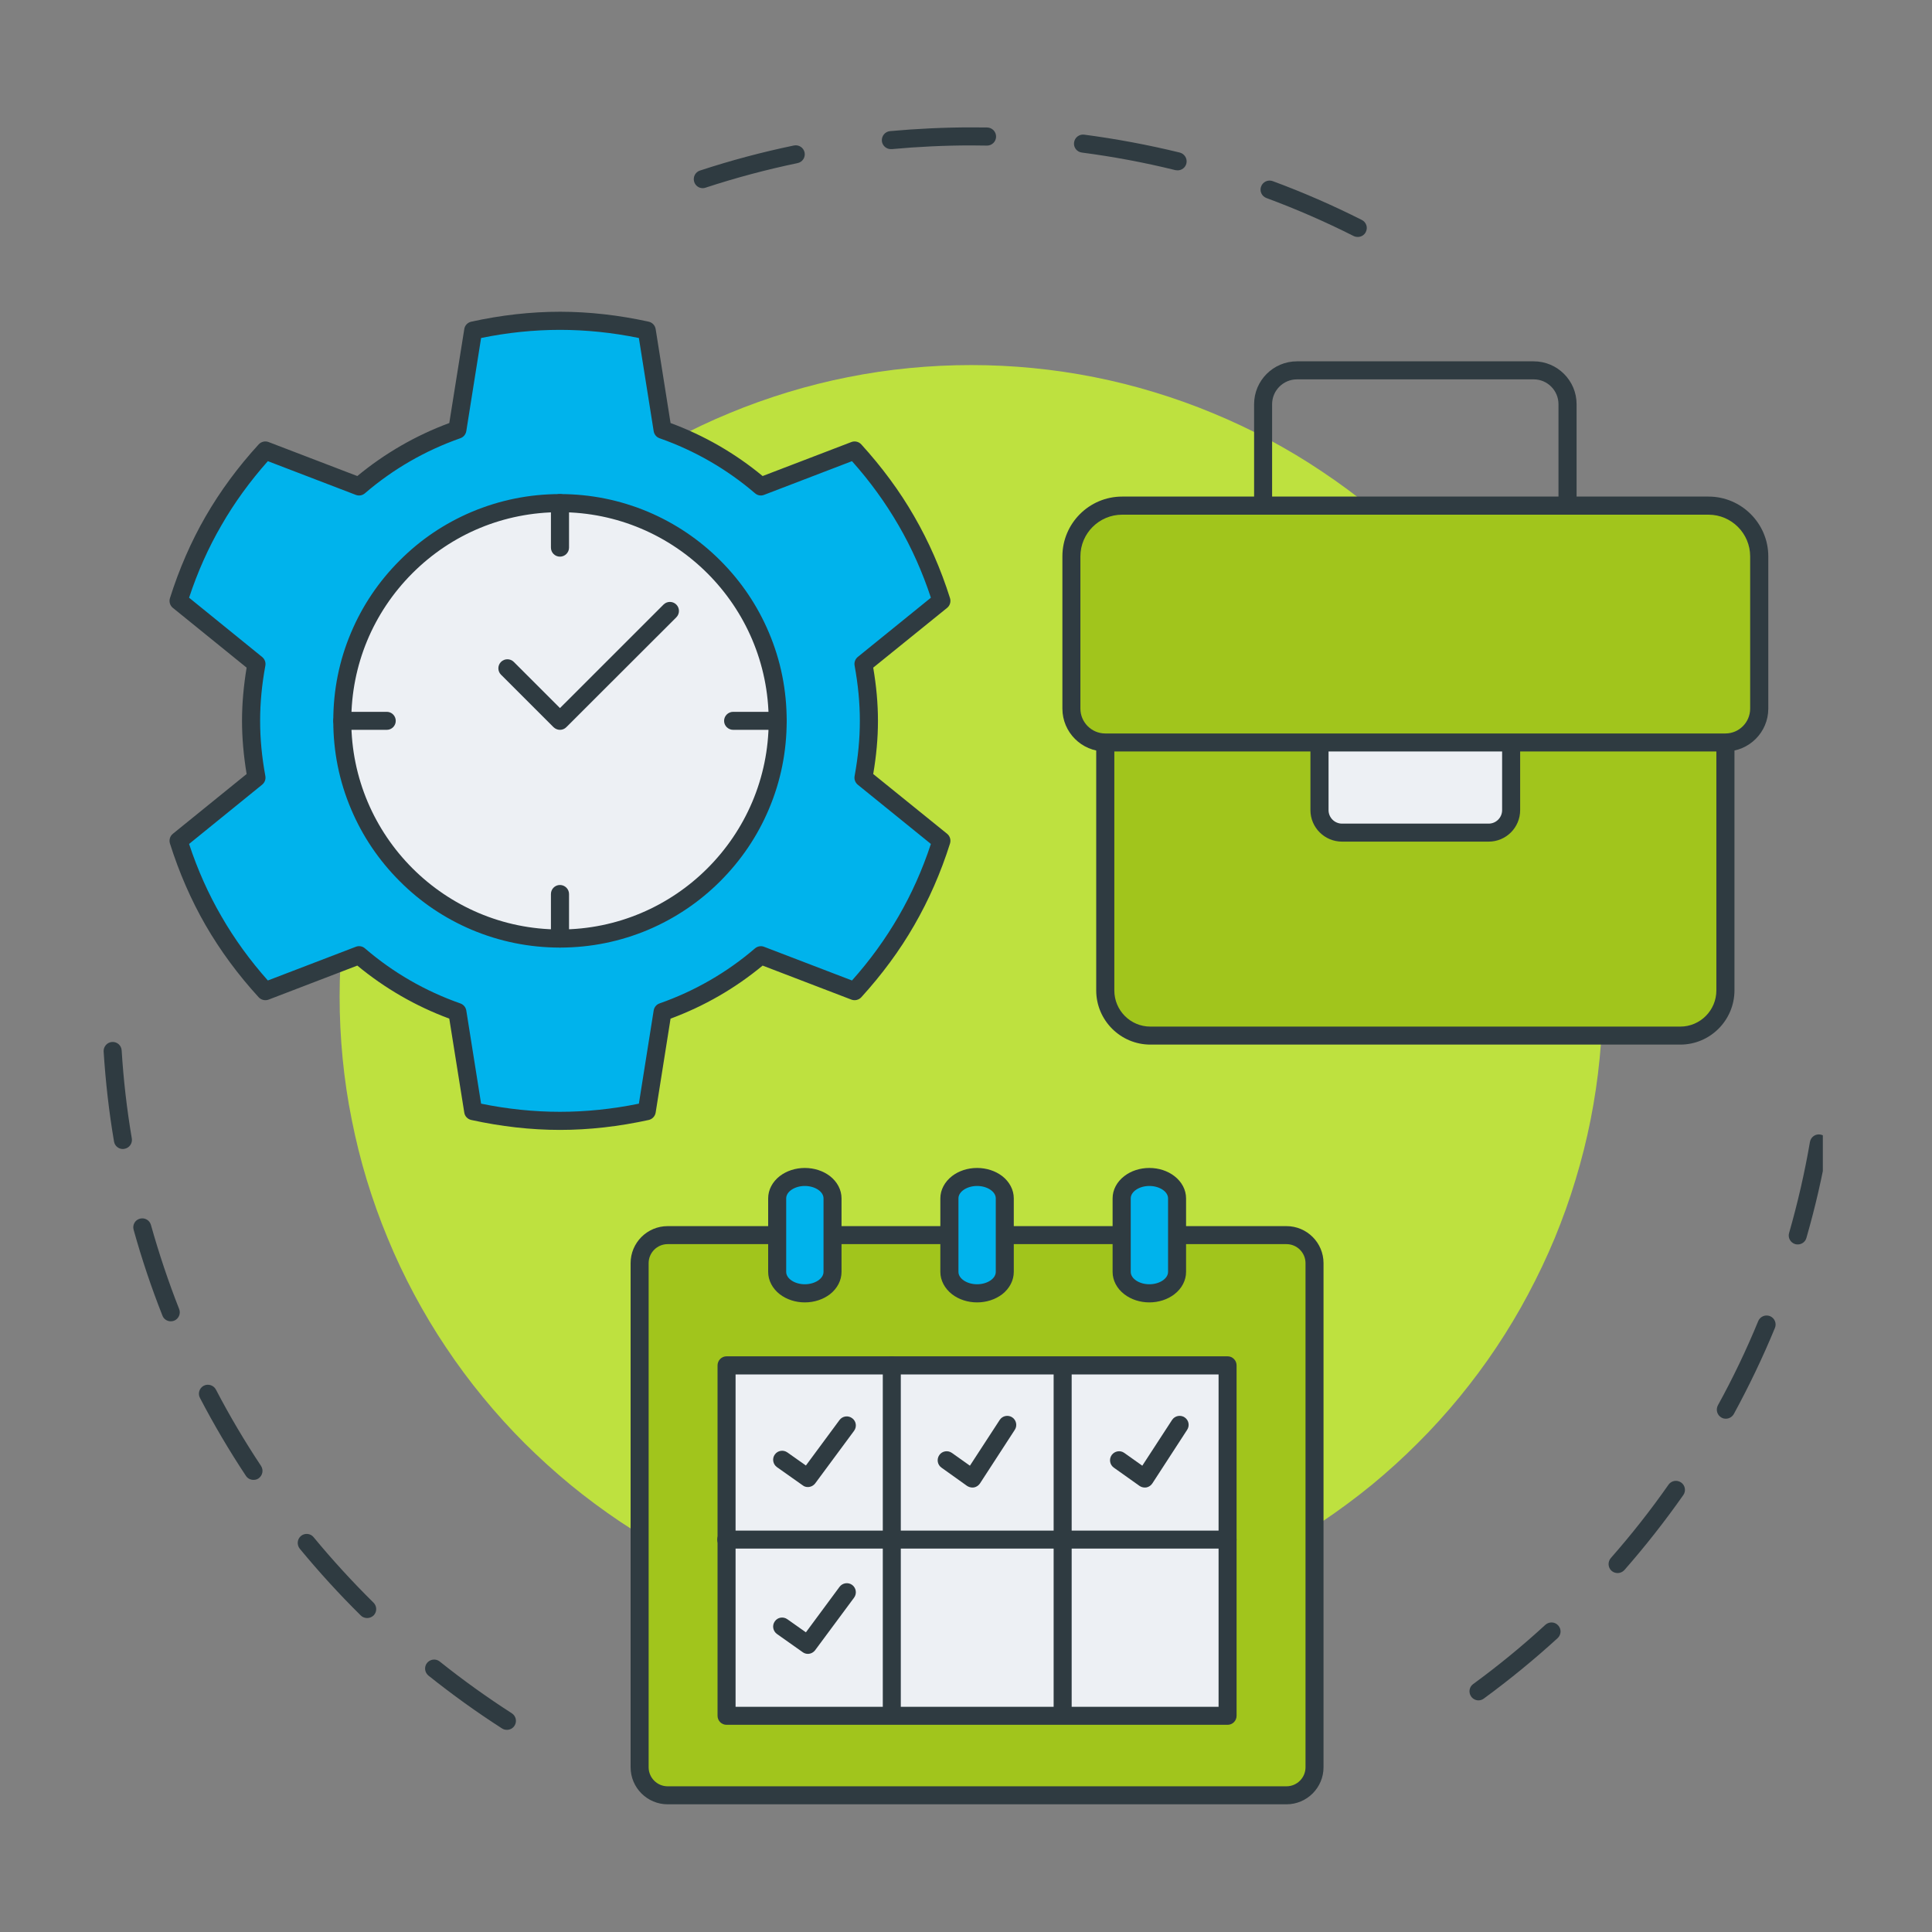 <svg xmlns="http://www.w3.org/2000/svg" xmlns:xlink="http://www.w3.org/1999/xlink" width="100" zoomAndPan="magnify" viewBox="0 0 75 75" height="100" preserveAspectRatio="xMidYMid meet" version="1.0"><rect x="0" y="0" width="75" height="75" fill="#808080" stroke="none"/><defs><clipPath id="09cfc88cb5"><path d="M 4.012 40 L 21 40 L 21 68 L 4.012 68 Z M 4.012 40 " clip-rule="nonzero"/></clipPath><clipPath id="0a560c0fd2"><path d="M 57 44 L 70.762 44 L 70.762 67 L 57 67 Z M 57 44 " clip-rule="nonzero"/></clipPath><clipPath id="6861d881ae"><path d="M 26 4.934 L 54 4.934 L 54 10 L 26 10 Z M 26 4.934 " clip-rule="nonzero"/></clipPath><clipPath id="0a2438104f"><path d="M 24 47 L 52 47 L 52 70.184 L 24 70.184 Z M 24 47 " clip-rule="nonzero"/></clipPath></defs><g clip-path="url(#09cfc88cb5)"><path fill="#2f3b41" d="M 19.68 67.152 C 19.613 67.152 19.547 67.137 19.488 67.098 C 18.508 66.469 17.547 65.777 16.633 65.047 C 16.484 64.926 16.457 64.707 16.578 64.555 C 16.699 64.406 16.922 64.379 17.07 64.5 C 17.965 65.215 18.906 65.891 19.867 66.508 C 20.031 66.613 20.078 66.832 19.973 66.992 C 19.906 67.098 19.793 67.152 19.68 67.152 Z M 14.254 62.812 C 14.164 62.812 14.074 62.781 14.008 62.715 C 13.176 61.895 12.379 61.02 11.637 60.121 C 11.516 59.969 11.535 59.75 11.684 59.625 C 11.832 59.504 12.055 59.523 12.176 59.676 C 12.902 60.555 13.684 61.41 14.5 62.215 C 14.637 62.352 14.641 62.57 14.504 62.711 C 14.434 62.777 14.344 62.812 14.254 62.812 Z M 9.84 57.449 C 9.727 57.449 9.613 57.395 9.547 57.293 C 8.902 56.32 8.301 55.301 7.762 54.266 C 7.672 54.098 7.738 53.883 7.91 53.793 C 8.082 53.707 8.293 53.773 8.383 53.945 C 8.91 54.957 9.5 55.953 10.133 56.906 C 10.238 57.07 10.195 57.285 10.031 57.395 C 9.973 57.434 9.906 57.449 9.84 57.449 Z M 6.629 51.293 C 6.488 51.293 6.355 51.207 6.305 51.07 C 5.875 49.984 5.5 48.863 5.188 47.742 C 5.133 47.555 5.242 47.359 5.43 47.309 C 5.617 47.258 5.809 47.367 5.859 47.551 C 6.168 48.652 6.535 49.75 6.953 50.812 C 7.027 50.992 6.938 51.199 6.758 51.27 C 6.715 51.285 6.672 51.293 6.629 51.293 Z M 4.77 44.605 C 4.602 44.605 4.453 44.484 4.426 44.312 C 4.23 43.164 4.098 41.988 4.023 40.82 C 4.012 40.629 4.16 40.461 4.352 40.449 C 4.547 40.438 4.711 40.582 4.723 40.777 C 4.793 41.922 4.926 43.07 5.117 44.195 C 5.148 44.387 5.02 44.566 4.828 44.598 C 4.809 44.602 4.789 44.605 4.77 44.605 Z M 4.77 44.605 " fill-opacity="1" fill-rule="nonzero"/></g><g clip-path="url(#0a560c0fd2)"><path fill="#2f3b41" d="M 57.395 66.008 C 57.289 66.008 57.18 65.957 57.113 65.863 C 57 65.707 57.031 65.488 57.188 65.375 C 58.16 64.664 59.105 63.891 59.992 63.074 C 60.137 62.945 60.359 62.953 60.488 63.098 C 60.621 63.242 60.609 63.461 60.465 63.594 C 59.559 64.422 58.594 65.211 57.602 65.938 C 57.539 65.984 57.469 66.008 57.395 66.008 Z M 62.797 61.066 C 62.715 61.066 62.629 61.039 62.562 60.98 C 62.418 60.852 62.406 60.633 62.531 60.484 C 63.328 59.578 64.082 58.621 64.773 57.633 C 64.883 57.477 65.102 57.438 65.262 57.551 C 65.418 57.66 65.457 57.879 65.348 58.035 C 64.641 59.043 63.871 60.023 63.059 60.949 C 62.988 61.027 62.891 61.066 62.797 61.066 Z M 66.996 55.074 C 66.938 55.074 66.883 55.062 66.828 55.031 C 66.66 54.938 66.598 54.727 66.688 54.555 C 67.27 53.5 67.797 52.398 68.254 51.285 C 68.328 51.105 68.535 51.02 68.715 51.094 C 68.891 51.168 68.977 51.375 68.902 51.551 C 68.434 52.688 67.895 53.812 67.305 54.895 C 67.238 55.008 67.121 55.074 66.996 55.074 Z M 69.789 48.309 C 69.758 48.309 69.723 48.305 69.691 48.297 C 69.504 48.242 69.398 48.047 69.453 47.863 C 69.785 46.703 70.059 45.516 70.262 44.328 C 70.297 44.137 70.477 44.008 70.668 44.043 C 70.859 44.074 70.984 44.254 70.953 44.445 C 70.746 45.66 70.465 46.875 70.125 48.055 C 70.082 48.211 69.941 48.309 69.789 48.309 Z M 69.789 48.309 " fill-opacity="1" fill-rule="nonzero"/></g><g clip-path="url(#6861d881ae)"><path fill="#2f3b41" d="M 52.707 9.199 C 52.656 9.199 52.602 9.188 52.551 9.164 C 51.453 8.609 50.312 8.113 49.164 7.688 C 48.98 7.621 48.887 7.418 48.957 7.238 C 49.023 7.059 49.223 6.965 49.406 7.031 C 50.582 7.465 51.746 7.973 52.867 8.539 C 53.039 8.625 53.109 8.836 53.02 9.008 C 52.961 9.129 52.836 9.199 52.707 9.199 Z M 27.281 7.305 C 27.133 7.305 26.996 7.211 26.949 7.062 C 26.891 6.879 26.988 6.68 27.172 6.621 C 28.363 6.23 29.59 5.902 30.82 5.648 C 31.008 5.609 31.195 5.73 31.234 5.918 C 31.273 6.109 31.152 6.293 30.961 6.332 C 29.758 6.582 28.559 6.902 27.391 7.285 C 27.355 7.297 27.316 7.305 27.281 7.305 Z M 45.715 6.613 C 45.688 6.613 45.656 6.609 45.629 6.605 C 44.438 6.309 43.215 6.082 41.996 5.922 C 41.805 5.898 41.668 5.723 41.695 5.531 C 41.719 5.34 41.895 5.203 42.086 5.227 C 43.332 5.391 44.582 5.625 45.797 5.922 C 45.984 5.969 46.102 6.16 46.055 6.348 C 46.016 6.508 45.871 6.613 45.715 6.613 Z M 34.582 5.789 C 34.406 5.789 34.25 5.652 34.234 5.473 C 34.219 5.277 34.359 5.109 34.551 5.09 C 35.59 4.996 36.648 4.945 37.699 4.945 C 37.906 4.945 38.117 4.949 38.324 4.949 C 38.516 4.953 38.672 5.113 38.668 5.309 C 38.664 5.5 38.504 5.656 38.309 5.652 C 38.109 5.648 37.902 5.645 37.699 5.645 C 36.672 5.645 35.633 5.695 34.617 5.789 C 34.605 5.789 34.594 5.789 34.582 5.789 Z M 34.582 5.789 " fill-opacity="1" fill-rule="nonzero"/></g><path fill="#bee13f" d="M 62.219 38.688 C 62.219 39.492 62.176 40.293 62.098 41.09 C 62.02 41.891 61.902 42.684 61.746 43.473 C 61.59 44.258 61.395 45.035 61.16 45.805 C 60.93 46.574 60.656 47.328 60.352 48.07 C 60.043 48.812 59.699 49.535 59.32 50.246 C 58.945 50.953 58.531 51.641 58.086 52.309 C 57.641 52.977 57.16 53.621 56.652 54.242 C 56.141 54.863 55.605 55.457 55.035 56.023 C 54.469 56.59 53.875 57.129 53.254 57.641 C 52.633 58.148 51.988 58.625 51.32 59.074 C 50.652 59.52 49.965 59.93 49.258 60.309 C 48.551 60.688 47.824 61.031 47.082 61.34 C 46.34 61.645 45.586 61.914 44.816 62.148 C 44.047 62.383 43.27 62.578 42.484 62.734 C 41.695 62.891 40.902 63.008 40.102 63.086 C 39.305 63.164 38.504 63.203 37.699 63.203 C 36.898 63.203 36.098 63.164 35.297 63.086 C 34.496 63.008 33.703 62.891 32.918 62.734 C 32.129 62.578 31.352 62.383 30.582 62.148 C 29.816 61.914 29.059 61.645 28.316 61.34 C 27.574 61.031 26.852 60.688 26.145 60.309 C 25.434 59.93 24.746 59.52 24.078 59.074 C 23.41 58.625 22.766 58.148 22.148 57.641 C 21.527 57.129 20.934 56.59 20.363 56.023 C 19.797 55.457 19.258 54.863 18.75 54.242 C 18.238 53.621 17.762 52.977 17.316 52.309 C 16.867 51.641 16.457 50.953 16.078 50.246 C 15.699 49.535 15.355 48.812 15.051 48.07 C 14.742 47.328 14.473 46.574 14.238 45.805 C 14.004 45.035 13.812 44.258 13.656 43.473 C 13.496 42.684 13.379 41.891 13.301 41.09 C 13.223 40.293 13.184 39.492 13.184 38.688 C 13.184 37.887 13.223 37.082 13.301 36.285 C 13.379 35.484 13.496 34.691 13.656 33.906 C 13.812 33.117 14.004 32.34 14.238 31.57 C 14.473 30.801 14.742 30.047 15.051 29.305 C 15.355 28.562 15.699 27.84 16.078 27.129 C 16.457 26.422 16.867 25.734 17.316 25.066 C 17.762 24.398 18.238 23.754 18.75 23.133 C 19.258 22.516 19.797 21.918 20.363 21.352 C 20.934 20.785 21.527 20.246 22.148 19.734 C 22.766 19.227 23.41 18.75 24.078 18.305 C 24.746 17.855 25.434 17.445 26.145 17.066 C 26.852 16.688 27.574 16.344 28.316 16.039 C 29.059 15.73 29.816 15.461 30.582 15.227 C 31.352 14.992 32.129 14.797 32.918 14.641 C 33.703 14.484 34.496 14.367 35.297 14.289 C 36.098 14.211 36.898 14.172 37.699 14.172 C 38.504 14.172 39.305 14.211 40.102 14.289 C 40.902 14.367 41.695 14.484 42.484 14.641 C 43.27 14.797 44.047 14.992 44.816 15.227 C 45.586 15.461 46.34 15.73 47.082 16.039 C 47.824 16.344 48.551 16.688 49.258 17.066 C 49.965 17.445 50.652 17.855 51.32 18.305 C 51.988 18.75 52.633 19.227 53.254 19.734 C 53.875 20.246 54.469 20.785 55.035 21.352 C 55.605 21.918 56.141 22.516 56.652 23.133 C 57.16 23.754 57.641 24.398 58.086 25.066 C 58.531 25.734 58.945 26.422 59.32 27.129 C 59.699 27.84 60.043 28.562 60.352 29.305 C 60.656 30.047 60.93 30.801 61.16 31.57 C 61.395 32.34 61.59 33.117 61.746 33.906 C 61.902 34.691 62.02 35.484 62.098 36.285 C 62.176 37.082 62.219 37.887 62.219 38.688 Z M 62.219 38.688 " fill-opacity="1" fill-rule="nonzero"/><path fill="#00b3ec" d="M 33.73 27.984 C 33.73 28.738 33.652 29.473 33.52 30.188 L 36.543 32.641 C 36.211 33.699 35.766 34.742 35.188 35.746 C 34.605 36.75 33.926 37.656 33.176 38.477 L 29.535 37.082 C 28.422 38.039 27.133 38.785 25.719 39.285 L 25.109 43.133 C 24.023 43.375 22.898 43.512 21.738 43.512 C 20.578 43.512 19.453 43.375 18.367 43.133 L 17.758 39.285 C 16.344 38.785 15.055 38.039 13.941 37.082 L 10.301 38.477 C 9.551 37.656 8.867 36.75 8.289 35.746 C 7.711 34.742 7.266 33.699 6.93 32.641 L 9.957 30.188 C 9.824 29.473 9.746 28.738 9.746 27.984 C 9.746 27.227 9.824 26.492 9.957 25.777 L 6.93 23.324 C 7.266 22.266 7.711 21.223 8.289 20.219 C 8.867 19.215 9.551 18.309 10.301 17.488 L 13.941 18.883 C 15.055 17.926 16.344 17.18 17.758 16.68 L 18.367 12.832 C 19.453 12.59 20.578 12.453 21.738 12.453 C 22.898 12.453 24.023 12.59 25.109 12.832 L 25.719 16.68 C 27.133 17.18 28.422 17.926 29.535 18.883 L 33.176 17.488 C 33.926 18.309 34.605 19.215 35.188 20.219 C 35.766 21.223 36.211 22.266 36.543 23.324 L 33.52 25.777 C 33.652 26.492 33.73 27.227 33.73 27.984 Z M 33.73 27.984 " fill-opacity="1" fill-rule="nonzero"/><path fill="#2f3b41" d="M 21.738 43.863 C 20.605 43.863 19.445 43.73 18.293 43.477 C 18.152 43.445 18.043 43.332 18.023 43.188 L 17.441 39.543 C 16.137 39.059 14.938 38.367 13.871 37.484 L 10.426 38.805 C 10.293 38.855 10.141 38.82 10.043 38.715 C 9.242 37.84 8.551 36.902 7.984 35.922 C 7.418 34.941 6.953 33.871 6.598 32.746 C 6.555 32.609 6.598 32.457 6.711 32.367 L 9.574 30.047 C 9.457 29.34 9.395 28.648 9.395 27.984 C 9.395 27.316 9.457 26.625 9.574 25.918 L 6.711 23.598 C 6.598 23.508 6.555 23.355 6.598 23.219 C 6.953 22.094 7.418 21.023 7.984 20.043 C 8.551 19.062 9.242 18.125 10.043 17.25 C 10.141 17.145 10.293 17.109 10.426 17.16 L 13.871 18.48 C 14.938 17.598 16.137 16.906 17.441 16.422 L 18.023 12.777 C 18.043 12.633 18.152 12.52 18.293 12.488 C 19.445 12.234 20.605 12.102 21.738 12.102 C 22.871 12.102 24.027 12.234 25.184 12.488 C 25.324 12.52 25.43 12.633 25.453 12.777 L 26.031 16.422 C 27.34 16.906 28.539 17.598 29.605 18.48 L 33.051 17.16 C 33.184 17.109 33.336 17.145 33.434 17.25 C 34.23 18.125 34.926 19.062 35.488 20.043 C 36.055 21.023 36.523 22.09 36.879 23.219 C 36.922 23.355 36.879 23.508 36.766 23.598 L 33.898 25.918 C 34.02 26.629 34.082 27.305 34.082 27.984 C 34.082 28.66 34.02 29.336 33.898 30.047 L 36.766 32.367 C 36.879 32.457 36.922 32.609 36.879 32.746 C 36.523 33.875 36.055 34.941 35.488 35.922 C 34.926 36.902 34.23 37.84 33.434 38.715 C 33.336 38.82 33.184 38.855 33.051 38.805 L 29.605 37.484 C 28.539 38.367 27.34 39.059 26.031 39.543 L 25.453 43.188 C 25.43 43.332 25.324 43.445 25.184 43.477 C 24.027 43.73 22.871 43.863 21.738 43.863 Z M 18.676 42.844 C 19.703 43.055 20.734 43.16 21.738 43.16 C 22.742 43.16 23.773 43.055 24.801 42.844 L 25.375 39.23 C 25.395 39.102 25.48 38.996 25.602 38.953 C 26.969 38.473 28.215 37.754 29.309 36.816 C 29.406 36.734 29.543 36.707 29.66 36.754 L 33.074 38.062 C 33.773 37.281 34.379 36.441 34.883 35.57 C 35.387 34.703 35.809 33.758 36.137 32.762 L 33.297 30.461 C 33.199 30.379 33.152 30.25 33.176 30.125 C 33.312 29.379 33.379 28.68 33.379 27.984 C 33.379 27.285 33.312 26.586 33.176 25.84 C 33.152 25.715 33.199 25.586 33.297 25.504 L 36.137 23.203 C 35.809 22.207 35.387 21.262 34.883 20.395 C 34.379 19.523 33.773 18.684 33.074 17.902 L 29.66 19.211 C 29.543 19.258 29.406 19.234 29.309 19.148 C 28.215 18.211 26.969 17.492 25.602 17.012 C 25.48 16.969 25.395 16.863 25.375 16.734 L 24.801 13.121 C 23.773 12.91 22.742 12.805 21.738 12.805 C 20.734 12.805 19.703 12.91 18.676 13.121 L 18.102 16.734 C 18.082 16.863 17.992 16.969 17.871 17.012 C 16.504 17.492 15.258 18.211 14.168 19.148 C 14.07 19.234 13.934 19.258 13.812 19.211 L 10.398 17.902 C 9.703 18.684 9.094 19.523 8.594 20.395 C 8.09 21.262 7.668 22.207 7.34 23.203 L 10.176 25.504 C 10.277 25.586 10.324 25.715 10.301 25.84 C 10.164 26.586 10.098 27.285 10.098 27.984 C 10.098 28.68 10.164 29.379 10.301 30.125 C 10.324 30.25 10.277 30.379 10.176 30.461 L 7.34 32.762 C 7.668 33.758 8.09 34.703 8.594 35.57 C 9.094 36.441 9.703 37.281 10.398 38.062 L 13.812 36.754 C 13.934 36.707 14.07 36.73 14.168 36.816 C 15.258 37.754 16.504 38.473 17.871 38.953 C 17.992 38.996 18.082 39.102 18.102 39.23 Z M 18.676 42.844 " fill-opacity="1" fill-rule="nonzero"/><path fill="#edf0f4" d="M 27.715 22.008 C 28.105 22.398 28.457 22.824 28.766 23.285 C 29.074 23.75 29.332 24.234 29.547 24.75 C 29.758 25.262 29.918 25.789 30.027 26.332 C 30.137 26.879 30.188 27.426 30.188 27.984 C 30.188 28.539 30.137 29.086 30.027 29.633 C 29.918 30.176 29.758 30.703 29.547 31.215 C 29.332 31.73 29.074 32.215 28.766 32.68 C 28.457 33.141 28.105 33.566 27.715 33.957 C 27.32 34.352 26.895 34.703 26.434 35.008 C 25.973 35.316 25.484 35.578 24.973 35.789 C 24.457 36.004 23.93 36.164 23.387 36.273 C 22.844 36.379 22.293 36.434 21.738 36.434 C 21.184 36.434 20.633 36.379 20.09 36.273 C 19.543 36.164 19.016 36.004 18.504 35.789 C 17.992 35.578 17.504 35.316 17.043 35.008 C 16.582 34.703 16.152 34.352 15.762 33.957 C 15.367 33.566 15.02 33.141 14.711 32.68 C 14.402 32.215 14.141 31.73 13.93 31.215 C 13.715 30.703 13.555 30.176 13.449 29.633 C 13.34 29.086 13.285 28.539 13.285 27.984 C 13.285 27.426 13.34 26.879 13.449 26.332 C 13.555 25.789 13.715 25.262 13.93 24.75 C 14.141 24.234 14.402 23.75 14.711 23.285 C 15.02 22.824 15.367 22.398 15.762 22.008 C 16.152 21.613 16.582 21.262 17.043 20.957 C 17.504 20.648 17.992 20.387 18.504 20.176 C 19.016 19.961 19.543 19.801 20.09 19.691 C 20.633 19.586 21.184 19.531 21.738 19.531 C 22.293 19.531 22.844 19.586 23.387 19.691 C 23.93 19.801 24.457 19.961 24.973 20.176 C 25.484 20.387 25.973 20.648 26.434 20.957 C 26.895 21.262 27.32 21.613 27.715 22.008 Z M 27.715 22.008 " fill-opacity="1" fill-rule="nonzero"/><path fill="#2f3b41" d="M 21.738 36.785 C 20.551 36.785 19.398 36.551 18.312 36.094 C 17.262 35.648 16.32 35.016 15.516 34.207 C 14.707 33.398 14.07 32.457 13.629 31.41 C 13.168 30.324 12.938 29.172 12.938 27.984 C 12.938 26.793 13.168 25.641 13.629 24.555 C 14.07 23.508 14.707 22.566 15.516 21.758 C 16.32 20.949 17.262 20.316 18.312 19.871 C 19.398 19.414 20.551 19.18 21.738 19.18 C 22.926 19.18 24.078 19.414 25.164 19.871 C 26.211 20.316 27.152 20.949 27.961 21.758 C 28.77 22.566 29.406 23.508 29.848 24.555 C 30.309 25.641 30.539 26.793 30.539 27.984 C 30.539 29.172 30.309 30.324 29.848 31.41 C 29.406 32.457 28.77 33.398 27.961 34.207 C 27.152 35.016 26.211 35.648 25.164 36.094 C 24.078 36.551 22.926 36.785 21.738 36.785 Z M 21.738 19.883 C 19.574 19.883 17.539 20.723 16.008 22.254 C 14.48 23.785 13.637 25.82 13.637 27.984 C 13.637 32.449 17.27 36.082 21.738 36.082 C 26.203 36.082 29.84 32.449 29.84 27.984 C 29.84 23.516 26.203 19.883 21.738 19.883 Z M 21.738 19.883 " fill-opacity="1" fill-rule="nonzero"/><path fill="#2f3b41" d="M 21.738 21.609 C 21.543 21.609 21.387 21.453 21.387 21.258 L 21.387 19.531 C 21.387 19.336 21.543 19.18 21.738 19.18 C 21.93 19.18 22.09 19.336 22.09 19.531 L 22.09 21.258 C 22.09 21.453 21.93 21.609 21.738 21.609 Z M 21.738 21.609 " fill-opacity="1" fill-rule="nonzero"/><path fill="#2f3b41" d="M 21.738 36.785 C 21.543 36.785 21.387 36.629 21.387 36.434 L 21.387 34.707 C 21.387 34.512 21.543 34.355 21.738 34.355 C 21.93 34.355 22.09 34.512 22.09 34.707 L 22.09 36.434 C 22.09 36.629 21.93 36.785 21.738 36.785 Z M 21.738 36.785 " fill-opacity="1" fill-rule="nonzero"/><path fill="#2f3b41" d="M 30.191 28.332 L 28.461 28.332 C 28.27 28.332 28.109 28.176 28.109 27.984 C 28.109 27.789 28.27 27.633 28.461 27.633 L 30.191 27.633 C 30.383 27.633 30.539 27.789 30.539 27.984 C 30.539 28.176 30.383 28.332 30.191 28.332 Z M 30.191 28.332 " fill-opacity="1" fill-rule="nonzero"/><path fill="#2f3b41" d="M 15.016 28.332 L 13.285 28.332 C 13.094 28.332 12.938 28.176 12.938 27.984 C 12.938 27.789 13.094 27.633 13.285 27.633 L 15.016 27.633 C 15.207 27.633 15.363 27.789 15.363 27.984 C 15.363 28.176 15.207 28.332 15.016 28.332 Z M 15.016 28.332 " fill-opacity="1" fill-rule="nonzero"/><path fill="#edf0f4" d="M 26.004 23.715 L 21.738 27.984 L 19.699 25.941 Z M 26.004 23.715 " fill-opacity="1" fill-rule="nonzero"/><path fill="#2f3b41" d="M 21.738 28.332 C 21.648 28.332 21.559 28.297 21.488 28.23 L 19.449 26.191 C 19.312 26.055 19.312 25.832 19.449 25.695 C 19.586 25.559 19.809 25.559 19.945 25.695 L 21.738 27.488 L 25.758 23.469 C 25.895 23.332 26.117 23.332 26.254 23.469 C 26.391 23.605 26.391 23.828 26.254 23.965 L 21.984 28.23 C 21.918 28.297 21.828 28.332 21.738 28.332 Z M 21.738 28.332 " fill-opacity="1" fill-rule="nonzero"/><path fill="#a1c51c" d="M 49.941 69.691 L 25.918 69.691 C 25.316 69.691 24.832 69.207 24.832 68.605 L 24.832 49.035 C 24.832 48.434 25.316 47.949 25.918 47.949 L 49.941 47.949 C 50.543 47.949 51.031 48.434 51.031 49.035 L 51.031 68.605 C 51.031 69.207 50.543 69.691 49.941 69.691 Z M 49.941 69.691 " fill-opacity="1" fill-rule="nonzero"/><g clip-path="url(#0a2438104f)"><path fill="#2f3b41" d="M 49.941 70.043 L 25.918 70.043 C 25.125 70.043 24.48 69.398 24.48 68.605 L 24.48 49.035 C 24.48 48.242 25.125 47.598 25.918 47.598 L 49.941 47.598 C 50.734 47.598 51.379 48.242 51.379 49.035 L 51.379 68.605 C 51.379 69.398 50.734 70.043 49.941 70.043 Z M 25.918 48.297 C 25.512 48.297 25.18 48.629 25.18 49.035 L 25.18 68.605 C 25.18 69.012 25.512 69.344 25.918 69.344 L 49.941 69.344 C 50.348 69.344 50.68 69.012 50.68 68.605 L 50.68 49.035 C 50.68 48.629 50.348 48.297 49.941 48.297 Z M 25.918 48.297 " fill-opacity="1" fill-rule="nonzero"/></g><path fill="#edf0f4" d="M 28.203 53.004 L 47.656 53.004 L 47.656 66.605 L 28.203 66.605 Z M 28.203 53.004 " fill-opacity="1" fill-rule="nonzero"/><path fill="#2f3b41" d="M 47.656 66.957 L 28.203 66.957 C 28.012 66.957 27.855 66.801 27.855 66.605 L 27.855 53.004 C 27.855 52.812 28.012 52.652 28.203 52.652 L 47.656 52.652 C 47.848 52.652 48.004 52.812 48.004 53.004 L 48.004 66.605 C 48.004 66.801 47.848 66.957 47.656 66.957 Z M 28.555 66.258 L 47.305 66.258 L 47.305 53.355 L 28.555 53.355 Z M 28.555 66.258 " fill-opacity="1" fill-rule="nonzero"/><path fill="#2f3b41" d="M 47.656 60.117 L 28.195 60.117 C 28 60.117 27.844 59.961 27.844 59.766 C 27.844 59.574 28 59.418 28.195 59.418 L 47.656 59.418 C 47.848 59.418 48.004 59.574 48.004 59.766 C 48.004 59.961 47.848 60.117 47.656 60.117 Z M 47.656 60.117 " fill-opacity="1" fill-rule="nonzero"/><path fill="#2f3b41" d="M 41.254 66.879 C 41.059 66.879 40.902 66.723 40.902 66.527 L 40.902 53.234 C 40.902 53.039 41.059 52.883 41.254 52.883 C 41.445 52.883 41.602 53.039 41.602 53.234 L 41.602 66.527 C 41.602 66.723 41.445 66.879 41.254 66.879 Z M 41.254 66.879 " fill-opacity="1" fill-rule="nonzero"/><path fill="#2f3b41" d="M 34.621 66.879 C 34.426 66.879 34.27 66.723 34.27 66.527 L 34.27 53.004 C 34.27 52.812 34.426 52.656 34.621 52.656 C 34.812 52.656 34.969 52.812 34.969 53.004 L 34.969 66.527 C 34.969 66.723 34.812 66.879 34.621 66.879 Z M 34.621 66.879 " fill-opacity="1" fill-rule="nonzero"/><path fill="#2f3b41" d="M 37.746 57.746 C 37.676 57.746 37.605 57.723 37.543 57.684 L 36.547 56.973 C 36.391 56.863 36.352 56.645 36.465 56.484 C 36.574 56.328 36.793 56.289 36.953 56.402 L 37.652 56.898 L 38.809 55.121 C 38.914 54.961 39.129 54.914 39.293 55.02 C 39.453 55.125 39.5 55.344 39.395 55.504 L 38.043 57.586 C 37.988 57.668 37.906 57.723 37.812 57.742 C 37.793 57.746 37.77 57.746 37.746 57.746 Z M 37.746 57.746 " fill-opacity="1" fill-rule="nonzero"/><path fill="#2f3b41" d="M 44.441 57.746 C 44.367 57.746 44.297 57.723 44.238 57.684 L 43.238 56.973 C 43.082 56.863 43.043 56.645 43.156 56.484 C 43.27 56.328 43.488 56.289 43.645 56.402 L 44.344 56.898 L 45.5 55.121 C 45.605 54.961 45.824 54.914 45.984 55.02 C 46.148 55.125 46.191 55.344 46.086 55.504 L 44.734 57.586 C 44.68 57.668 44.598 57.723 44.504 57.742 C 44.484 57.746 44.461 57.746 44.441 57.746 Z M 44.441 57.746 " fill-opacity="1" fill-rule="nonzero"/><path fill="#2f3b41" d="M 31.359 64.203 C 31.289 64.203 31.219 64.18 31.16 64.137 L 30.16 63.43 C 30.004 63.316 29.965 63.098 30.078 62.941 C 30.188 62.781 30.406 62.746 30.566 62.859 L 31.285 63.367 L 32.59 61.602 C 32.707 61.445 32.926 61.414 33.082 61.527 C 33.238 61.645 33.27 61.863 33.156 62.02 L 31.645 64.059 C 31.574 64.152 31.469 64.203 31.359 64.203 Z M 31.359 64.203 " fill-opacity="1" fill-rule="nonzero"/><path fill="#2f3b41" d="M 31.359 57.727 C 31.289 57.727 31.219 57.707 31.16 57.66 L 30.16 56.953 C 30.004 56.84 29.965 56.621 30.078 56.465 C 30.188 56.309 30.406 56.27 30.566 56.383 L 31.285 56.891 L 32.59 55.125 C 32.707 54.969 32.926 54.938 33.082 55.055 C 33.238 55.168 33.27 55.387 33.156 55.543 L 31.645 57.586 C 31.574 57.676 31.469 57.727 31.359 57.727 Z M 31.359 57.727 " fill-opacity="1" fill-rule="nonzero"/><path fill="#00b3ec" d="M 43.543 49.375 C 43.543 49.836 44.023 50.207 44.617 50.207 C 45.211 50.207 45.691 49.836 45.691 49.375 L 45.691 46.52 C 45.691 46.062 45.211 45.691 44.617 45.691 C 44.023 45.691 43.543 46.062 43.543 46.52 Z M 43.543 49.375 " fill-opacity="1" fill-rule="nonzero"/><path fill="#2f3b41" d="M 44.617 50.559 C 44.254 50.559 43.906 50.445 43.645 50.242 C 43.355 50.02 43.191 49.703 43.191 49.375 L 43.191 46.52 C 43.191 46.191 43.355 45.879 43.645 45.656 C 43.906 45.453 44.254 45.34 44.617 45.34 C 44.98 45.34 45.328 45.453 45.59 45.656 C 45.879 45.879 46.043 46.191 46.043 46.52 L 46.043 49.375 C 46.043 49.703 45.879 50.02 45.59 50.242 C 45.328 50.445 44.98 50.559 44.617 50.559 Z M 44.617 46.039 C 44.227 46.039 43.895 46.258 43.895 46.52 L 43.895 49.375 C 43.895 49.637 44.227 49.855 44.617 49.855 C 45.012 49.855 45.344 49.637 45.344 49.375 L 45.344 46.52 C 45.344 46.258 45.012 46.039 44.617 46.039 Z M 44.617 46.039 " fill-opacity="1" fill-rule="nonzero"/><path fill="#00b3ec" d="M 30.168 49.375 C 30.168 49.836 30.648 50.207 31.242 50.207 C 31.836 50.207 32.32 49.836 32.32 49.375 L 32.32 46.52 C 32.32 46.062 31.836 45.691 31.242 45.691 C 30.648 45.691 30.168 46.062 30.168 46.52 Z M 30.168 49.375 " fill-opacity="1" fill-rule="nonzero"/><path fill="#2f3b41" d="M 31.242 50.559 C 30.879 50.559 30.535 50.445 30.27 50.242 C 29.984 50.02 29.82 49.703 29.82 49.375 L 29.82 46.52 C 29.82 46.191 29.984 45.879 30.27 45.656 C 30.535 45.453 30.879 45.34 31.242 45.34 C 31.609 45.34 31.953 45.453 32.219 45.656 C 32.504 45.879 32.668 46.191 32.668 46.52 L 32.668 49.375 C 32.668 49.703 32.504 50.02 32.219 50.242 C 31.953 50.445 31.609 50.559 31.242 50.559 Z M 31.242 46.039 C 30.852 46.039 30.52 46.258 30.52 46.52 L 30.52 49.375 C 30.52 49.637 30.852 49.855 31.242 49.855 C 31.637 49.855 31.969 49.637 31.969 49.375 L 31.969 46.52 C 31.969 46.258 31.637 46.039 31.242 46.039 Z M 31.242 46.039 " fill-opacity="1" fill-rule="nonzero"/><path fill="#00b3ec" d="M 36.855 49.375 C 36.855 49.836 37.336 50.207 37.93 50.207 C 38.523 50.207 39.004 49.836 39.004 49.375 L 39.004 46.52 C 39.004 46.062 38.523 45.691 37.93 45.691 C 37.336 45.691 36.855 46.062 36.855 46.52 Z M 36.855 49.375 " fill-opacity="1" fill-rule="nonzero"/><path fill="#2f3b41" d="M 37.93 50.559 C 37.566 50.559 37.219 50.445 36.957 50.242 C 36.672 50.02 36.504 49.703 36.504 49.375 L 36.504 46.52 C 36.504 46.191 36.672 45.879 36.957 45.656 C 37.219 45.453 37.566 45.34 37.93 45.34 C 38.293 45.34 38.641 45.453 38.906 45.656 C 39.191 45.879 39.355 46.191 39.355 46.52 L 39.355 49.375 C 39.355 49.703 39.191 50.02 38.906 50.242 C 38.641 50.445 38.293 50.559 37.93 50.559 Z M 37.93 46.039 C 37.539 46.039 37.207 46.258 37.207 46.52 L 37.207 49.375 C 37.207 49.637 37.539 49.855 37.93 49.855 C 38.324 49.855 38.656 49.637 38.656 49.375 L 38.656 46.52 C 38.656 46.258 38.324 46.039 37.93 46.039 Z M 37.93 46.039 " fill-opacity="1" fill-rule="nonzero"/><path fill="#a1c51c" d="M 66.98 28.82 L 66.98 38.449 C 66.98 39.418 66.195 40.203 65.23 40.203 L 44.656 40.203 C 43.691 40.203 42.906 39.418 42.906 38.449 L 42.906 28.82 Z M 66.98 28.82 " fill-opacity="1" fill-rule="nonzero"/><path fill="#2f3b41" d="M 65.23 40.551 L 44.656 40.551 C 43.5 40.551 42.555 39.609 42.555 38.449 L 42.555 28.82 C 42.555 28.629 42.711 28.473 42.906 28.473 C 43.098 28.473 43.258 28.629 43.258 28.82 L 43.258 38.449 C 43.258 39.223 43.883 39.852 44.656 39.852 L 65.23 39.852 C 66 39.852 66.629 39.223 66.629 38.449 L 66.629 28.82 C 66.629 28.629 66.785 28.473 66.98 28.473 C 67.172 28.473 67.332 28.629 67.332 28.82 L 67.332 38.449 C 67.328 39.609 66.387 40.551 65.23 40.551 Z M 65.23 40.551 " fill-opacity="1" fill-rule="nonzero"/><path fill="#edf0f4" d="M 51.223 28.82 L 51.223 31.449 C 51.223 31.93 51.613 32.324 52.098 32.324 L 57.789 32.324 C 58.27 32.324 58.664 31.93 58.664 31.449 L 58.664 28.82 Z M 51.223 28.82 " fill-opacity="1" fill-rule="nonzero"/><path fill="#2f3b41" d="M 57.789 32.672 L 52.098 32.672 C 51.422 32.672 50.871 32.125 50.871 31.449 L 50.871 28.82 C 50.871 28.629 51.027 28.473 51.223 28.473 C 51.414 28.473 51.574 28.629 51.574 28.82 L 51.574 31.449 C 51.574 31.738 51.809 31.973 52.098 31.973 L 57.789 31.973 C 58.078 31.973 58.312 31.738 58.312 31.449 L 58.312 28.82 C 58.312 28.629 58.469 28.473 58.664 28.473 C 58.855 28.473 59.012 28.629 59.012 28.82 L 59.012 31.449 C 59.012 32.125 58.465 32.672 57.789 32.672 Z M 57.789 32.672 " fill-opacity="1" fill-rule="nonzero"/><path fill="#2f3b41" d="M 60.852 19.98 C 60.66 19.98 60.5 19.824 60.5 19.629 L 60.5 15.691 C 60.5 15.16 60.07 14.727 59.539 14.727 L 50.348 14.727 C 49.816 14.727 49.383 15.16 49.383 15.691 L 49.383 19.629 C 49.383 19.824 49.227 19.98 49.035 19.98 C 48.84 19.98 48.684 19.824 48.684 19.629 L 48.684 15.691 C 48.684 14.773 49.43 14.027 50.348 14.027 L 59.539 14.027 C 60.457 14.027 61.203 14.773 61.203 15.691 L 61.203 19.629 C 61.203 19.824 61.047 19.98 60.852 19.98 Z M 60.852 19.98 " fill-opacity="1" fill-rule="nonzero"/><path fill="#a1c51c" d="M 42.906 28.82 L 66.98 28.82 C 67.703 28.82 68.293 28.234 68.293 27.508 L 68.293 21.598 C 68.293 20.512 67.41 19.629 66.324 19.629 L 43.562 19.629 C 42.473 19.629 41.594 20.512 41.594 21.598 L 41.594 27.508 C 41.594 28.234 42.18 28.82 42.906 28.82 Z M 42.906 28.82 " fill-opacity="1" fill-rule="nonzero"/><path fill="#2f3b41" d="M 66.98 29.172 L 42.906 29.172 C 41.988 29.172 41.242 28.426 41.242 27.508 L 41.242 21.598 C 41.242 20.32 42.281 19.277 43.562 19.277 L 66.324 19.277 C 67.602 19.277 68.645 20.32 68.645 21.598 L 68.645 27.508 C 68.645 28.426 67.898 29.172 66.98 29.172 Z M 43.562 19.98 C 42.668 19.98 41.941 20.707 41.941 21.598 L 41.941 27.508 C 41.941 28.039 42.375 28.473 42.906 28.473 L 66.98 28.473 C 67.512 28.473 67.941 28.039 67.941 27.508 L 67.941 21.598 C 67.941 20.707 67.215 19.98 66.324 19.98 Z M 43.562 19.98 " fill-opacity="1" fill-rule="nonzero"/></svg>